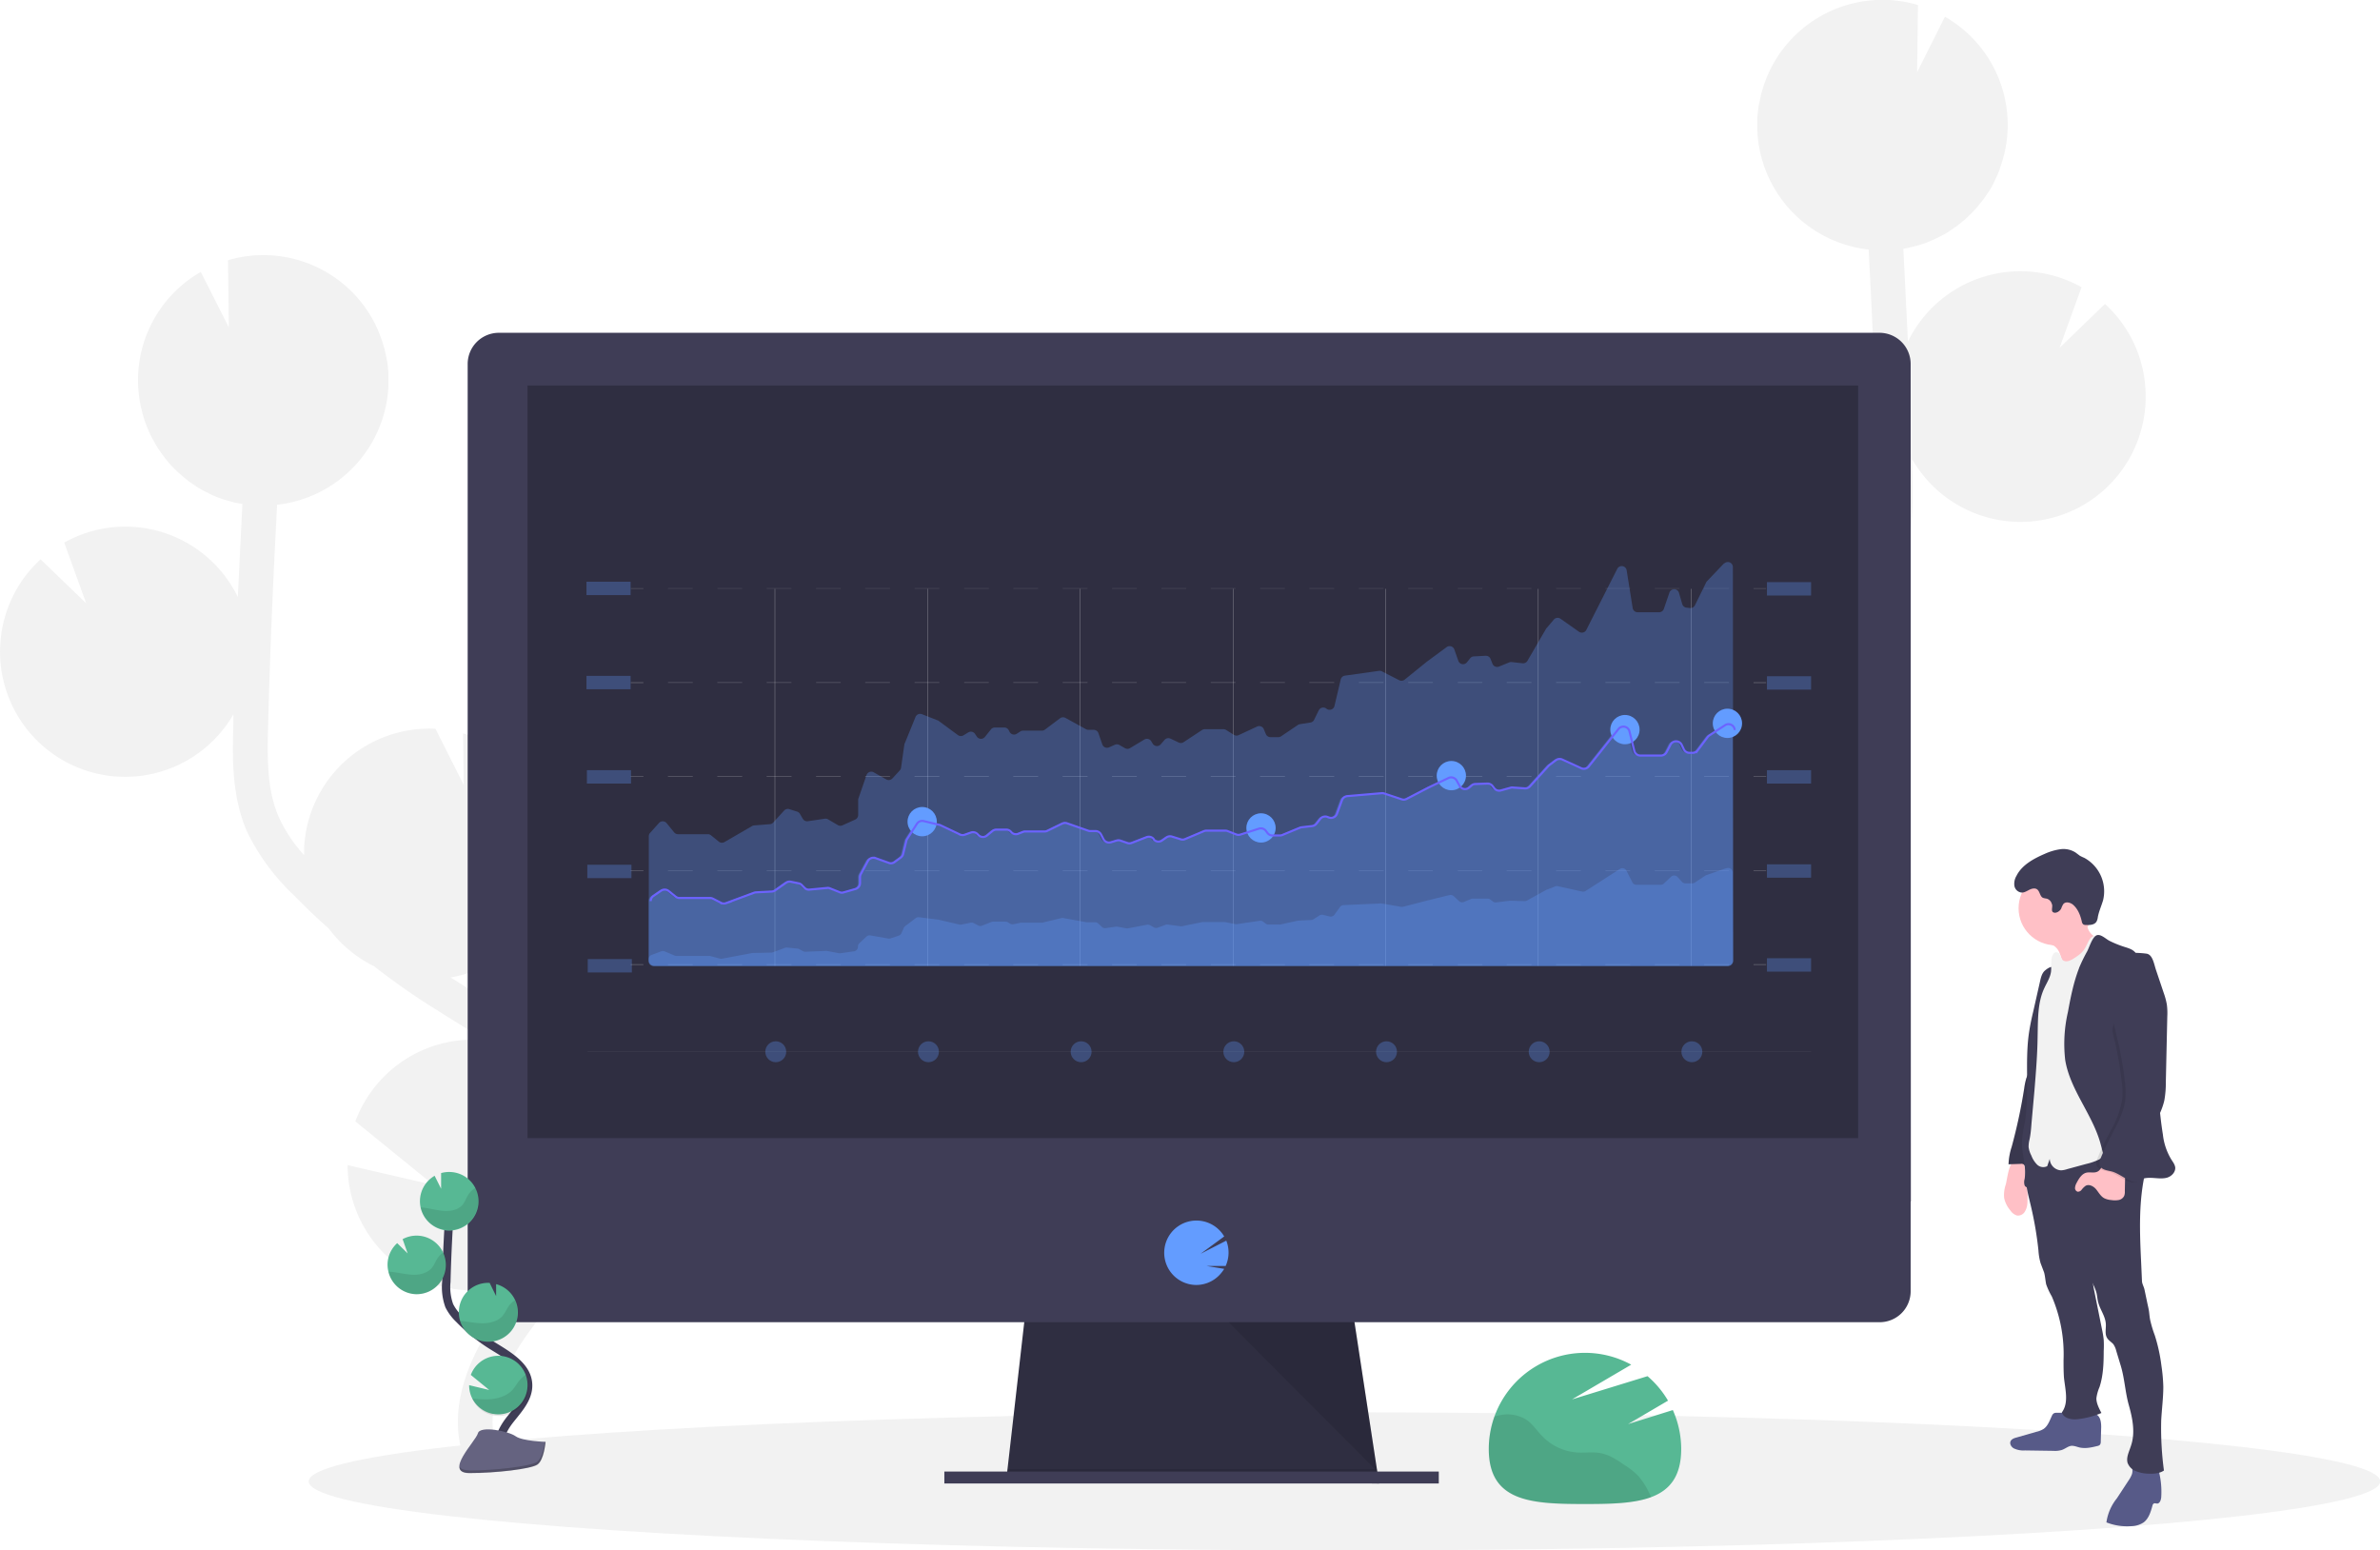 <svg xmlns="http://www.w3.org/2000/svg" data-name="Layer 1" width="1137.9" height="741.2"><path d="m223.4 472.3-6.3-4-1.7-1a59.9 59.9 0 0 0 6-116.7l.3 24.6-13.5-26.8h-.2a59.9 59.9 0 0 0-62.6 57v3.4a70 70 0 0 1-11.8-17.5c-5.8-12.7-5.9-27.2-5.4-44.8.9-35 2.4-70.1 4.3-105.2a59.9 59.9 0 0 0 53.2-56.6v-6.8c-.2-1.7-.3-3.5-.6-5.2l-.2-.8a61 61 0 0 0-.9-4.2c0-.6-.2-1-.4-1.6a63.5 63.5 0 0 0-3.3-9.2l-.8-1.7-.2-.4a59.8 59.8 0 0 0-70.3-30.4l.4 32.1L96 130a59.6 59.6 0 0 0-28.6 64.6l.3 1.2a62.3 62.3 0 0 0 1.5 5.4l.8 2.2 1.3 3.1.8 1.8 2.5 4.5 1 1.6 2 2.9 1.3 1.7 2 2.5 1.5 1.6 2.3 2.3 1.6 1.4 2.7 2.3 1.4 1.1 4.4 3 .9.5c1.3.7 2.5 1.4 3.9 2 .5.4 1.1.6 1.7.9a46.6 46.6 0 0 0 8.6 3l2 .6 3.8.7h.2l-2.2 44.5a59.8 59.8 0 0 0-83-26l10.5 29-21.8-21A59.7 59.7 0 0 0 .1 308.7a58.4 58.4 0 0 0 1.5 16.5 59.8 59.8 0 0 0 110 16.3v4.5c-.5 15.6-1 34.9 6.8 52.2a105.5 105.5 0 0 0 22 29.7c5.4 5.5 11 10.9 16.8 16a59.9 59.9 0 0 0 21.6 18c9.5 7.4 19.3 14.3 29.5 20.6l6.3 4a695 695 0 0 1 17.3 10.9l-3-.3a59.9 59.9 0 0 0-59 39l37.4 30.4-41.1-9.5a59.9 59.9 0 0 0 85.8 54l-2.8 3.4-5.4 6.8c-24.4 30.8-31.1 60-19 82.4l14.6-8c-11.8-21.6 5.9-49.4 17.4-64l5.4-6.8c15.6-19.3 33.2-41.2 32.8-68.1-.7-40.5-40-64.9-71.6-84.4Zm579-122 6.3-4 1.8-1a59.9 59.9 0 0 1-6-116.7l-.3 24.6 13.6-26.8h.1a59.9 59.9 0 0 1 62.6 57v3.4a70 70 0 0 0 11.8-17.5c5.8-12.7 5.9-27.2 5.4-44.8-.9-35-2.4-70.1-4.3-105.2a59.9 59.9 0 0 1-53.2-56.6v-6.8l.6-5.2.2-.8.9-4.2c0-.6.2-1 .4-1.6a63.5 63.5 0 0 1 3.3-9.2l.8-1.7.2-.4A59.8 59.8 0 0 1 917 2.4l-.4 32.1L929.9 8a59.6 59.6 0 0 1 28.6 64.6l-.3 1.2a62.3 62.3 0 0 1-1.6 5.4l-.7 2.2-1.3 3.1-.9 1.8q-1 2.4-2.4 4.6l-1 1.5-2 2.9-1.4 1.7-2 2.5-1.5 1.6-2.3 2.3-1.5 1.4-2.8 2.3-1.4 1.1-4.4 3-.8.5-3.9 2-1.7.8-3.3 1.4a46.6 46.6 0 0 1-5.4 1.7l-2 .5a63 63 0 0 1-3.7.8h-.2l2.2 44.4a59.8 59.8 0 0 1 83-26l-10.5 29 21.7-21a59.7 59.7 0 0 1 19.4 41.4 58.4 58.4 0 0 1-1.5 16.5 59.8 59.8 0 0 1-110.1 16.3l.1 4.5c.4 15.6 1 34.9-6.8 52.2a105.5 105.5 0 0 1-22 29.7c-5.4 5.5-11 10.9-16.8 16a59.9 59.9 0 0 1-21.7 18 364.5 364.5 0 0 1-29.4 20.6l-6.4 4c-5.7 3.5-11.5 7.1-17.2 10.9l3-.3a59.9 59.9 0 0 1 59 39l-37.5 30.4 41.2-9.5a59.9 59.9 0 0 1-85.9 54l2.8 3.4 5.5 6.8c24.3 30.8 31 60 19 82.4l-14.6-8c11.7-21.6-6-49.4-17.5-64l-5.4-6.8c-15.5-19.3-33.1-41.2-32.7-68 .7-40.6 40-65 71.5-84.5Z" fill="#f2f2f2"/><ellipse cx="642.8" cy="708.2" rx="495.2" ry="33" fill="#f2f2f2"/><path fill="#2f2e41" d="m659.4 709.2-178.2-2.3.5-4.6 8.6-75.4h156.5l11.5 75.4.9 5.7.2 1.2z"/><path opacity=".1" d="M659.2 708h-88.9l-89.1-1.1.5-4.6h176.6l.9 5.7z"/><path fill="#3f3d56" d="M451.5 703.5h236.4v5.7H451.5zm462-529.4a14.9 14.9 0 0 0-14.8-15H238.4a14.9 14.9 0 0 0-14.8 15v400.3h690Z"/><path d="M223.6 570.4v46.9a14.8 14.8 0 0 0 14.8 14.8h660.3a14.8 14.8 0 0 0 14.8-14.8v-47Z" fill="#3f3d56"/><path fill="#2f2e41" d="M252.2 184.3h636.2v359.8H252.2z"/><path d="M572 614.3a15.4 15.4 0 0 0 12.1-6 15.3 15.3 0 0 0 1.2-1.7l-8.5-1.4h9.2a15.5 15.5 0 0 0 .3-12.1l-12.3 6.3 11.3-8.3a15.4 15.4 0 1 0-25.4 17.3 15.4 15.4 0 0 0 12 5.9Z" fill="#639cff"/><path opacity=".1" d="m587.4 632.1 71.1 71.4-10.9-71.4h-60.2z"/><path d="m778.4 680.8 19.1-11.2a46.4 46.4 0 0 0-9.8-11.7L751.6 669l28.3-16.6a46 46 0 0 0-68.1 40.3c0 25.4 20.6 26.3 46 26.3s46-.9 46-26.3a45.9 45.9 0 0 0-4-18.6Z" fill="#57b894"/><path d="M783.2 705.5a36.2 36.2 0 0 0-6.8-5.3c-3.4-2.4-7-4.7-11.1-5.5-3.6-.7-7.3-.1-11-.3a25.6 25.6 0 0 1-16.8-7.7c-2.7-2.7-4.7-6-7.9-8.1a17.2 17.2 0 0 0-11.7-2.2 31.4 31.4 0 0 0-3.4.8 45.8 45.8 0 0 0-2.7 15.6c0 25.4 20.6 26.3 46 26.3 12.3 0 23.5-.3 31.7-3.4l-1.3-2.6a36 36 0 0 0-5-7.6Z" opacity=".1"/><path fill="#639cff" opacity=".3" d="M280.4 323.1h21.1v6.4h-21.1zm564.4.2h21.1v6.4h-21.1zm-564.2 44.9h21.1v6.4h-21.1zm.2 45.2h21.1v6.4h-21.1zm.2 45.1h21.1v6.4H281z"/><g opacity=".2" fill="#f2f2f2"><path d="M301.6 326.2h6v.3h-6zm525 .2h-11.8v-.2h11.8Zm-23.6 0h-11.8v-.2H803Zm-23.6 0h-11.8v-.2h11.8Zm-23.6 0H744v-.2h11.8Zm-23.6 0h-11.8v-.2h11.8Zm-23.6 0H697v-.2h11.8Zm-23.5 0h-11.8v-.2H685Zm-23.6 0h-11.8v-.2h11.8Zm-23.6 0H626v-.2h11.8Zm-23.6 0h-11.8v-.2h11.8Zm-23.6 0h-11.8v-.2h11.8Zm-23.6 0h-11.8v-.2h11.8Zm-23.6 0h-11.8v-.2h11.8Zm-23.6 0h-11.8v-.2H520Zm-23.6 0h-11.8v-.2h11.8Zm-23.6 0H461v-.2h11.8Zm-23.6 0h-11.8v-.2h11.8Zm-23.6 0h-11.8v-.2h11.8Zm-23.6 0h-11.7v-.2H402Zm-23.5 0h-11.8v-.2h11.8Zm-23.6 0H343v-.2h11.8Zm-23.6 0h-11.8v-.2h11.8Zm507.2-.2h6v.3h-6z"/><path d="M301.6 326.2h6v.3h-6zm525 .2h-11.8v-.2h11.8Zm-23.6 0h-11.8v-.2H803Zm-23.6 0h-11.8v-.2h11.8Zm-23.6 0H744v-.2h11.8Zm-23.6 0h-11.8v-.2h11.8Zm-23.6 0H697v-.2h11.8Zm-23.5 0h-11.8v-.2H685Zm-23.6 0h-11.8v-.2h11.8Zm-23.6 0H626v-.2h11.8Zm-23.6 0h-11.8v-.2h11.8Zm-23.6 0h-11.8v-.2h11.8Zm-23.6 0h-11.8v-.2h11.8Zm-23.6 0h-11.8v-.2h11.8Zm-23.6 0h-11.8v-.2H520Zm-23.6 0h-11.8v-.2h11.8Zm-23.6 0H461v-.2h11.8Zm-23.6 0h-11.8v-.2h11.8Zm-23.6 0h-11.8v-.2h11.8Zm-23.6 0h-11.7v-.2H402Zm-23.5 0h-11.8v-.2h11.8Zm-23.6 0H343v-.2h11.8Zm-23.6 0h-11.8v-.2h11.8Zm507.2-.2h6v.3h-6z"/></g><path fill="#639cff" opacity=".3" d="M280.4 278.1h21.1v6.4h-21.1zm564.4.2h21.1v6.4h-21.1z"/><path d="M301.6 281.2h6v.3h-6zm525 .2h-11.8v-.2h11.8Zm-23.6 0h-11.8v-.2H803Zm-23.6 0h-11.8v-.2h11.8Zm-23.6 0H744v-.2h11.8Zm-23.6 0h-11.8v-.2h11.8Zm-23.6 0H697v-.2h11.8Zm-23.5 0h-11.8v-.2H685Zm-23.6 0h-11.8v-.2h11.8Zm-23.6 0H626v-.2h11.8Zm-23.6 0h-11.8v-.2h11.8Zm-23.6 0h-11.8v-.2h11.8Zm-23.6 0h-11.8v-.2h11.8Zm-23.6 0h-11.8v-.2h11.8Zm-23.6 0h-11.8v-.2H520Zm-23.6 0h-11.8v-.2h11.8Zm-23.6 0H461v-.2h11.8Zm-23.6 0h-11.8v-.2h11.8Zm-23.6 0h-11.8v-.2h11.8Zm-23.6 0h-11.7v-.2H402Zm-23.5 0h-11.8v-.2h11.8Zm-23.6 0H343v-.2h11.8Zm-23.6 0h-11.8v-.2h11.8Zm507.2-.2h6v.3h-6z" opacity=".2" fill="#f2f2f2"/><path fill="#639cff" opacity=".3" d="M844.8 368.2h21.1v6.4h-21.1z"/><g opacity=".2" fill="#f2f2f2"><path d="M301.6 371.1h6v.3h-6zm525 .3h-11.8v-.3h11.8Zm-23.6 0h-11.8v-.3H803Zm-23.6 0h-11.8v-.3h11.8Zm-23.6 0H744v-.3h11.8Zm-23.6 0h-11.8v-.3h11.8Zm-23.6 0H697v-.3h11.8Zm-23.5 0h-11.8v-.3H685Zm-23.6 0h-11.8v-.3h11.8Zm-23.6 0H626v-.3h11.8Zm-23.6 0h-11.8v-.3h11.8Zm-23.6 0h-11.8v-.3h11.8Zm-23.6 0h-11.8v-.3h11.8Zm-23.6 0h-11.8v-.3h11.8Zm-23.6 0h-11.8v-.3H520Zm-23.6 0h-11.8v-.3h11.8Zm-23.6 0H461v-.3h11.8Zm-23.6 0h-11.8v-.3h11.8Zm-23.6 0h-11.8v-.3h11.8Zm-23.6 0h-11.7v-.3H402Zm-23.5 0h-11.8v-.3h11.8Zm-23.6 0H343v-.3h11.8Zm-23.6 0h-11.8v-.3h11.8Zm507.2-.3h6v.3h-6z"/><path d="M301.6 371.1h6v.3h-6zm525 .3h-11.8v-.3h11.8Zm-23.6 0h-11.8v-.3H803Zm-23.6 0h-11.8v-.3h11.8Zm-23.6 0H744v-.3h11.8Zm-23.6 0h-11.8v-.3h11.8Zm-23.6 0H697v-.3h11.8Zm-23.5 0h-11.8v-.3H685Zm-23.6 0h-11.8v-.3h11.8Zm-23.6 0H626v-.3h11.8Zm-23.6 0h-11.8v-.3h11.8Zm-23.6 0h-11.8v-.3h11.8Zm-23.6 0h-11.8v-.3h11.8Zm-23.6 0h-11.8v-.3h11.8Zm-23.6 0h-11.8v-.3H520Zm-23.6 0h-11.8v-.3h11.8Zm-23.6 0H461v-.3h11.8Zm-23.6 0h-11.8v-.3h11.8Zm-23.6 0h-11.8v-.3h11.8Zm-23.6 0h-11.7v-.3H402Zm-23.5 0h-11.8v-.3h11.8Zm-23.6 0H343v-.3h11.8Zm-23.6 0h-11.8v-.3h11.8Zm507.2-.3h6v.3h-6z"/></g><path fill="#639cff" opacity=".3" d="M844.8 413.2h21.1v6.4h-21.1z"/><g opacity=".2" fill="#f2f2f2"><path d="M301.6 416.1h6v.3h-6zm525 .2h-11.8v-.2h11.8Zm-23.6 0h-11.8v-.2H803Zm-23.6 0h-11.8v-.2h11.8Zm-23.6 0H744v-.2h11.8Zm-23.6 0h-11.8v-.2h11.8Zm-23.6 0H697v-.2h11.8Zm-23.5 0h-11.8v-.2H685Zm-23.6 0h-11.8v-.2h11.8Zm-23.6 0H626v-.2h11.8Zm-23.6 0h-11.8v-.2h11.8Zm-23.6 0h-11.8v-.2h11.8Zm-23.6 0h-11.8v-.2h11.8Zm-23.6 0h-11.8v-.2h11.8Zm-23.6 0h-11.8v-.2H520Zm-23.6 0h-11.8v-.2h11.8Zm-23.6 0H461v-.2h11.8Zm-23.6 0h-11.8v-.2h11.8Zm-23.6 0h-11.8v-.2h11.8Zm-23.6 0h-11.7v-.2H402Zm-23.5 0h-11.8v-.2h11.8Zm-23.6 0H343v-.2h11.8Zm-23.6 0h-11.8v-.2h11.8Zm507.2-.2h6v.3h-6z"/><path d="M301.6 416.1h6v.3h-6zm525 .2h-11.8v-.2h11.8Zm-23.6 0h-11.8v-.2H803Zm-23.6 0h-11.8v-.2h11.8Zm-23.6 0H744v-.2h11.8Zm-23.6 0h-11.8v-.2h11.8Zm-23.6 0H697v-.2h11.8Zm-23.5 0h-11.8v-.2H685Zm-23.6 0h-11.8v-.2h11.8Zm-23.6 0H626v-.2h11.8Zm-23.6 0h-11.8v-.2h11.8Zm-23.6 0h-11.8v-.2h11.8Zm-23.6 0h-11.8v-.2h11.8Zm-23.6 0h-11.8v-.2h11.8Zm-23.6 0h-11.8v-.2H520Zm-23.6 0h-11.8v-.2h11.8Zm-23.6 0H461v-.2h11.8Zm-23.6 0h-11.8v-.2h11.8Zm-23.6 0h-11.8v-.2h11.8Zm-23.6 0h-11.7v-.2H402Zm-23.5 0h-11.8v-.2h11.8Zm-23.6 0H343v-.2h11.8Zm-23.6 0h-11.8v-.2h11.8Zm507.2-.2h6v.3h-6z"/></g><path fill="#639cff" opacity=".3" d="M844.8 458.1h21.1v6.4h-21.1z"/><g opacity=".2" fill="#f2f2f2"><path d="M301.6 461h6v.3h-6zm525 .3h-11.8v-.3h11.8Zm-23.6 0h-11.8v-.3H803Zm-23.6 0h-11.8v-.3h11.8Zm-23.6 0H744v-.3h11.8Zm-23.6 0h-11.8v-.3h11.8Zm-23.6 0H697v-.3h11.8Zm-23.5 0h-11.8v-.3H685Zm-23.6 0h-11.8v-.3h11.8Zm-23.6 0H626v-.3h11.8Zm-23.6 0h-11.8v-.3h11.8Zm-23.6 0h-11.8v-.3h11.8Zm-23.6 0h-11.8v-.3h11.8Zm-23.6 0h-11.8v-.3h11.8Zm-23.6 0h-11.8v-.3H520Zm-23.6 0h-11.8v-.3h11.8Zm-23.6 0H461v-.3h11.8Zm-23.6 0h-11.8v-.3h11.8Zm-23.6 0h-11.8v-.3h11.8Zm-23.6 0h-11.7v-.3H402Zm-23.5 0h-11.8v-.3h11.8Zm-23.6 0H343v-.3h11.8Zm-23.6 0h-11.8v-.3h11.8Zm507.2-.3h6v.3h-6z"/><path d="M301.6 461h6v.3h-6zm525 .3h-11.8v-.3h11.8Zm-23.6 0h-11.8v-.3H803Zm-23.6 0h-11.8v-.3h11.8Zm-23.6 0H744v-.3h11.8Zm-23.6 0h-11.8v-.3h11.8Zm-23.6 0H697v-.3h11.8Zm-23.5 0h-11.8v-.3H685Zm-23.6 0h-11.8v-.3h11.8Zm-23.6 0H626v-.3h11.8Zm-23.6 0h-11.8v-.3h11.8Zm-23.6 0h-11.8v-.3h11.8Zm-23.6 0h-11.8v-.3h11.8Zm-23.6 0h-11.8v-.3h11.8Zm-23.6 0h-11.8v-.3H520Zm-23.6 0h-11.8v-.3h11.8Zm-23.6 0H461v-.3h11.8Zm-23.6 0h-11.8v-.3h11.8Zm-23.6 0h-11.8v-.3h11.8Zm-23.6 0h-11.7v-.3H402Zm-23.5 0h-11.8v-.3h11.8Zm-23.6 0H343v-.3h11.8Zm-23.6 0h-11.8v-.3h11.8Zm507.2-.3h6v.3h-6z"/></g><path fill="none" stroke="#f2f2f2" stroke-miterlimit="10" stroke-width=".1" d="M370.5 281.5v180.2m73-180.2v180.2m73-180.2v180.2m73-180.2v180.2m73-180.2v180.2m73-180.2v180.2m73-180.2v180.2"/><path d="M824.3 269.3 816 278a2.5 2.5 0 0 0-.4.7l-5.2 10.6a2.4 2.4 0 0 1-2.3 1.4l-1.7-.2a2.4 2.4 0 0 1-2.1-1.7l-1.6-5.5a2.4 2.4 0 0 0-4.5-.1l-2.7 7.9a2.4 2.4 0 0 1-2.3 1.6H783a2.4 2.4 0 0 1-2.4-2l-2.9-18.2a2.4 2.4 0 0 0-4.4-.7l-14.9 29.4a2.4 2.4 0 0 1-3.5.8l-8.8-6.2a2.4 2.4 0 0 0-3.2.4l-3.3 3.9a2.3 2.3 0 0 0-.3.3l-9 15.5a2.4 2.4 0 0 1-2.2 1.2l-5.5-.6a2.4 2.4 0 0 0-1.1.2l-4.9 2a2.4 2.4 0 0 1-3-1.3l-1-2.5a2.4 2.4 0 0 0-2.3-1.4l-5.6.3a2.3 2.3 0 0 0-1.8.9l-1.6 2a2.4 2.4 0 0 1-4-.6l-2-5.7a2.4 2.4 0 0 0-3.7-1l-9.5 7-10.5 8.5a2.4 2.4 0 0 1-2.6.3l-8.2-4.2a2.4 2.4 0 0 0-1.4-.3L643 323a2.4 2.4 0 0 0-2 1.9l-3 12.7a2.4 2.4 0 0 1-3.8 1.2 2.4 2.4 0 0 0-3.7.8l-2.2 4.5a2.4 2.4 0 0 1-1.7 1.3l-5.1.8a2.4 2.4 0 0 0-1 .4l-8 5.4a2.4 2.4 0 0 1-1.3.4h-3.8a2.4 2.4 0 0 1-2.2-1.5l-1-2.4a2.4 2.4 0 0 0-3.1-1.2l-8.8 4.1a2.4 2.4 0 0 1-2.2 0l-4-2.5a2.4 2.4 0 0 0-1.2-.3H576a2.4 2.4 0 0 0-1.3.4l-8.8 5.8a2.4 2.4 0 0 1-2.3.2l-4-1.9a2.4 2.4 0 0 0-2.8.6l-1.9 2.2a2.4 2.4 0 0 1-3.8-.4l-.6-1a2.4 2.4 0 0 0-3.3-1l-7 4.2a2.4 2.4 0 0 1-2.3 0l-2.8-1.6a2.4 2.4 0 0 0-2.2 0l-2.7 1.2a2.4 2.4 0 0 1-3.2-1.5l-1.8-5.2a2.4 2.4 0 0 0-2.3-1.7h-2.5a2.3 2.3 0 0 1-1.2-.3l-9.8-5.4a2.4 2.4 0 0 0-2.6.2l-7.2 5.4a2.4 2.4 0 0 1-1.4.5h-9a2.4 2.4 0 0 0-1.4.4l-1.7 1.1a2.4 2.4 0 0 1-3.4-.9l-.4-.8a2.4 2.4 0 0 0-2.1-1.3h-4.6a2.4 2.4 0 0 0-1.9 1l-2.8 3.5a2.4 2.4 0 0 1-3.9-.2l-.8-1.2a2.4 2.4 0 0 0-3.2-.8l-2.3 1.4a2.4 2.4 0 0 1-2.6 0l-9.5-7a2.9 2.9 0 0 0-.5-.2l-7.4-2.9a2.4 2.4 0 0 0-3 1.4l-5.1 12.5a2.1 2.1 0 0 0-.2.5l-1.6 11.3a2.4 2.4 0 0 1-.6 1.2l-3.5 3.8a2.4 2.4 0 0 1-3 .5l-6-3.4a2.4 2.4 0 0 0-3.4 1.3l-3.9 11.3a2.3 2.3 0 0 0-.1.7v7.2a2.4 2.4 0 0 1-1.4 2.1l-6.2 2.8a2.4 2.4 0 0 1-2.2-.2l-4.6-2.7a2.4 2.4 0 0 0-1.6-.3l-8.1 1.2a2.4 2.4 0 0 1-2.4-1.2l-1.4-2.4a2.4 2.4 0 0 0-1.3-1l-3.8-1.2a2.4 2.4 0 0 0-2.4.7l-5.2 5.7a2.4 2.4 0 0 1-1.5.8l-7.6.6a2.2 2.2 0 0 0-1 .3l-13.3 7.7a2.4 2.4 0 0 1-2.7-.3l-3.7-3a2.4 2.4 0 0 0-1.5-.5h-14.2a2.4 2.4 0 0 1-1.9-.9l-3.6-4.4a2.4 2.4 0 0 0-3.6-.1l-4.3 4.8a2.4 2.4 0 0 0-.6 1.5v59.7a2.4 2.4 0 0 0 2.3 2.3h513.8a2.4 2.4 0 0 0 2.4-2.3l-.2-188.4a2.4 2.4 0 0 0-4-1.7Z" fill="#639cff" opacity=".3"/><path d="m823.9 346.6-7.8 5.1a3 3 0 0 0-.7.7l-4.8 6.4a3 3 0 0 1-2.5 1.1h-1.6a3 3 0 0 1-2.5-1.8l-1-2.1a3 3 0 0 0-5.2-.2l-2 3.9a3 3 0 0 1-2.6 1.5h-10a3 3 0 0 1-2.8-2.2l-2.4-9.5a3 3 0 0 0-5.1-1.2l-14.3 18.1a3 3 0 0 1-3.5.9l-9.2-4.2a3 3 0 0 0-3 .3l-3.3 2.5a2.7 2.7 0 0 0-.4.4l-8.7 9.6a3 3 0 0 1-2.3 1l-5.7-.4a3.2 3.2 0 0 0-1 0l-5 1.4a3 3 0 0 1-3.2-1.2l-.6-.8a3 3 0 0 0-2.5-1.3l-5.7.2a2.8 2.8 0 0 0-1.8.6l-1.4 1.2a3 3 0 0 1-4.4-.8l-1.5-2.7a3 3 0 0 0-3.8-1.2l-9.6 4.6-10.6 5.5a3 3 0 0 1-2.3.1l-8.4-2.8a3 3 0 0 0-1.2-.1l-16.4 1.4a3 3 0 0 0-2.5 2l-2.4 6.5a3 3 0 0 1-4.1 1.6h-.1a3 3 0 0 0-3.7.7l-1.9 2.4a3 3 0 0 1-2 1.1l-5.1.6a3 3 0 0 0-.8.2l-8.2 3.4a3 3 0 0 1-1.1.3h-3.9a3 3 0 0 1-2.4-1.3l-.6-.8a3 3 0 0 0-3.2-1.2L592 399a3 3 0 0 1-2-.1l-4.1-1.6a2.9 2.9 0 0 0-1-.2h-9.1a2.8 2.8 0 0 0-1.1.2l-9 3.8a2.9 2.9 0 0 1-2 .2l-4.5-1.4a3 3 0 0 0-2.6.5l-2 1.4a3 3 0 0 1-3.9-.4l-.2-.4a3 3 0 0 0-3.3-.8L540 403a3 3 0 0 1-2 0l-3.2-1.1a3 3 0 0 0-1.8-.1l-3 .9a3 3 0 0 1-3.4-1.5l-1.2-2.3a3 3 0 0 0-2.6-1.6h-2.6a2.9 2.9 0 0 1-1-.2l-10-3.5a2.9 2.9 0 0 0-2.3.1l-7.4 3.6a3 3 0 0 1-1.2.2h-9.4a3 3 0 0 0-1.1.3l-2 .8a3 3 0 0 1-3.4-.9 3 3 0 0 0-2.3-1.1h-4.7a3 3 0 0 0-1.8.6l-2.8 2.3a3 3 0 0 1-3.9-.2l-.6-.6a3 3 0 0 0-3.1-.7l-2.8 1a3 3 0 0 1-2.3 0l-9.5-4.5a2.4 2.4 0 0 0-.6-.2l-7.5-1.8a3 3 0 0 0-3.1 1.3l-4.7 7.3a3 3 0 0 0-.4 1l-1.5 6.2a3 3 0 0 1-1.2 1.7l-3 2.2a2.9 2.9 0 0 1-2.7.3l-6.4-2.3a3 3 0 0 0-3.6 1.5l-3.4 6.3a3 3 0 0 0-.3 1.4v2.8a3 3 0 0 1-2.2 2.8l-5.6 1.6a2.9 2.9 0 0 1-1.8 0l-5-2a2.9 2.9 0 0 0-1.2-.1l-8.5.8a2.9 2.9 0 0 1-2.4-1l-1-1a2.8 2.8 0 0 0-1.6-1l-3.9-.8a3 3 0 0 0-2.2.5l-5.1 3.6a3 3 0 0 1-1.5.6l-7.8.4a3 3 0 0 0-.9.2l-13.5 5a2.9 2.9 0 0 1-2.3-.2l-3.9-2a3 3 0 0 0-1.3-.3H324a3 3 0 0 1-1.9-.6l-3.5-2.8a3 3 0 0 0-3.5-.1l-3.8 2.6a3 3 0 0 0-1.2 2.4v28.1a3 3 0 0 0 3 3h512.5a3 3 0 0 0 3-3l-.2-109.7a3 3 0 0 0-4.5-2.5Z" fill="#639cff" opacity=".3"/><circle cx="825.9" cy="345.8" r="7" fill="#639cff"/><path d="m825.5 415-9.5 3.3a2.5 2.5 0 0 0-.5.2l-5.3 3.5a2.2 2.2 0 0 1-1.3.3h-3.2a2.2 2.2 0 0 1-1.6-.8l-2-2.2a2.2 2.2 0 0 0-3.2-.1l-3.3 3.1a2.2 2.2 0 0 1-1.6.7h-11.6a2.2 2.2 0 0 1-2-1.3l-2.7-5.3a2.2 2.2 0 0 0-3.2-1L758 426a2.3 2.3 0 0 1-1.7.2l-11.3-2.5a2.2 2.2 0 0 0-1.3 0l-4.1 1.6a1.4 1.4 0 0 0-.3.1l-9.2 5.1a2.3 2.3 0 0 1-1.1.3l-6.8-.2a2 2 0 0 0-.3 0l-6.5.8a2.3 2.3 0 0 1-1.6-.4l-1.3-1a2.2 2.2 0 0 0-1.4-.4H704a2.1 2.1 0 0 0-.8.2l-3.3 1.4a2.2 2.2 0 0 1-2.3-.4l-2.6-2.4a2.2 2.2 0 0 0-2-.5l-11 2.7-11.2 2.9a2.2 2.2 0 0 1-1 0l-9.4-1.6a3.5 3.5 0 0 0-.5 0l-17.6.8a2.2 2.2 0 0 0-1.7 1l-2.6 3.6a2.2 2.2 0 0 1-2.4.8l-2.9-.7a2.3 2.3 0 0 0-1.8.2l-2.8 1.8a2.3 2.3 0 0 1-1 .4l-6 .3a2 2 0 0 0-.4 0L612 442a2.5 2.5 0 0 1-.4 0h-5.1a2.2 2.2 0 0 1-1.3-.4l-1.3-1a2.2 2.2 0 0 0-1.7-.4l-10.8 1.6a2.4 2.4 0 0 1-.7 0l-5.1-1a2 2 0 0 0-.4 0h-9.8a2.4 2.4 0 0 0-.5 0l-9.8 2a2.1 2.1 0 0 1-.8 0l-6-.8a2.3 2.3 0 0 0-1 .1l-3.8 1.4a2.2 2.2 0 0 1-1.9-.2l-1.8-1a2.2 2.2 0 0 0-1.5-.2l-9 1.7a2.2 2.2 0 0 1-.8 0l-4.3-.8a2.4 2.4 0 0 0-.7 0l-4.8.7a2.2 2.2 0 0 1-1.9-.6l-1.6-1.5a2.3 2.3 0 0 0-1.6-.7h-3.8a2.3 2.3 0 0 1-.3 0l-11-2a2.1 2.1 0 0 0-1 0l-8.4 2a2.2 2.2 0 0 1-.5.2h-10a2.3 2.3 0 0 0-.5 0l-3.4.7a2.3 2.3 0 0 1-1.7-.2l-1-.6a2.2 2.2 0 0 0-1.2-.4h-6a2.2 2.2 0 0 0-.9.2l-4.3 1.7a2.2 2.2 0 0 1-1.8 0l-2.3-1.2a2.3 2.3 0 0 0-1.4-.2l-4.4.9a2.2 2.2 0 0 1-1 0l-10.3-2.4h-.2l-8.8-1.1a2.3 2.3 0 0 0-1.7.5l-5 3.8a2.2 2.2 0 0 0-.6.8l-1.1 2.5a2.3 2.3 0 0 1-1.3 1.2l-3.9 1.3a2.1 2.1 0 0 1-1 .1l-8.6-1.5a2.2 2.2 0 0 0-2 .6l-3.3 3.1a2.2 2.2 0 0 0-.7 1.7 2.2 2.2 0 0 1-2 2.2l-6.3.9a2.2 2.2 0 0 1-.8 0l-5.8-1.1a2.2 2.2 0 0 0-.5 0l-9.7.4a2.3 2.3 0 0 1-1.2-.3l-1.7-.9a2.1 2.1 0 0 0-.8-.3l-5-.5a2.3 2.3 0 0 0-1 .1l-6 2.2a2.3 2.3 0 0 1-.8.1l-8.5.2a2 2 0 0 0-.4 0l-14.4 2.7a2.3 2.3 0 0 1-1 0l-4.9-1.3a2.6 2.6 0 0 0-.5 0h-15.5a2.1 2.1 0 0 1-.9-.2l-4.8-2a2.2 2.2 0 0 0-1.6 0l-4.5 1.7a2.2 2.2 0 0 0-1.5 2v1a2.2 2.2 0 0 0 2.2 2.3h514a2.2 2.2 0 0 0 2.2-2.2l-.1-42.3a2.2 2.2 0 0 0-3-2.2Z" fill="#639cff" opacity=".3"/><circle cx="440.9" cy="392.8" r="7" fill="#639cff"/><circle cx="776.9" cy="348.8" r="7" fill="#639cff"/><circle cx="602.9" cy="395.8" r="7" fill="#639cff"/><circle cx="693.9" cy="370.8" r="7" fill="#639cff"/><path d="M829.4 349a3 3 0 0 0-4.5-2.4l-7.8 5.1a3 3 0 0 0-.7.7l-4.8 6.4a3 3 0 0 1-2.5 1.1h-1.5a3 3 0 0 1-2.6-1.8l-1-2.1a3 3 0 0 0-5.2-.2l-2 3.8a3 3 0 0 1-2.6 1.6h-10a3 3 0 0 1-2.8-2.2l-2.4-9.6a3 3 0 0 0-5.1-1l-14.3 18a3 3 0 0 1-3.5.9l-9.2-4.2a3 3 0 0 0-3 .3l-3.3 2.5a2.7 2.7 0 0 0-.4.4l-8.7 9.6a3 3 0 0 1-2.3 1l-5.7-.4a3.2 3.2 0 0 0-1 0l-5 1.4a3 3 0 0 1-3.2-1.2l-.6-.8a3 3 0 0 0-2.5-1.3l-5.7.2a2.8 2.8 0 0 0-1.8.6l-1.4 1.2a3 3 0 0 1-4.4-.8l-1.5-2.7a3 3 0 0 0-3.8-1.2l-9.6 4.6-10.6 5.5a3 3 0 0 1-2.3.1l-8.4-2.8a3 3 0 0 0-1.2-.1l-16.4 1.4a3 3 0 0 0-2.5 2l-2.4 6.5a3 3 0 0 1-4.1 1.6h-.1a3 3 0 0 0-3.7.7l-1.9 2.4a3 3 0 0 1-2 1.1l-5.1.6a3 3 0 0 0-.8.2l-8.2 3.4a3 3 0 0 1-1.1.3h-3.9a3 3 0 0 1-2.4-1.3l-.6-.8a3 3 0 0 0-3.2-1.2L593 399a3 3 0 0 1-2-.1l-4.1-1.6a2.9 2.9 0 0 0-1-.2h-9.1a2.8 2.8 0 0 0-1.1.2l-9 3.8a2.9 2.9 0 0 1-2 .2l-4.5-1.4a3 3 0 0 0-2.6.5l-2 1.4a3 3 0 0 1-3.9-.4l-.2-.4a3 3 0 0 0-3.3-.8L541 403a3 3 0 0 1-2 0l-3.2-1.1a3 3 0 0 0-1.8-.1l-3 .9a3 3 0 0 1-3.4-1.5l-1.2-2.3a3 3 0 0 0-2.6-1.6h-2.6a2.9 2.9 0 0 1-1-.2l-10-3.5a2.9 2.9 0 0 0-2.3.1l-7.4 3.6a3 3 0 0 1-1.2.2h-9.4a3 3 0 0 0-1.1.3l-2 .8a3 3 0 0 1-3.4-.9 3 3 0 0 0-2.3-1.1h-4.7a3 3 0 0 0-1.8.6l-2.8 2.3a3 3 0 0 1-3.9-.2l-.6-.6a3 3 0 0 0-3.1-.7l-2.8 1a3 3 0 0 1-2.3 0l-9.5-4.5a2.4 2.4 0 0 0-.6-.2l-7.5-1.8a3 3 0 0 0-3.1 1.3l-4.7 7.3a3 3 0 0 0-.4 1l-1.5 6.2a3 3 0 0 1-1.2 1.7l-3 2.2a2.9 2.9 0 0 1-2.7.3l-6.4-2.3a3 3 0 0 0-3.6 1.5l-3.4 6.3a3 3 0 0 0-.3 1.4v2.8a3 3 0 0 1-2.2 2.8l-5.6 1.6a2.9 2.9 0 0 1-1.8 0l-5-2a2.9 2.9 0 0 0-1.2-.1l-8.5.8a2.9 2.9 0 0 1-2.4-1l-1-1a2.8 2.8 0 0 0-1.6-1l-3.9-.8a3 3 0 0 0-2.2.5l-5.1 3.6a3 3 0 0 1-1.5.6l-7.8.4a3 3 0 0 0-.9.2l-13.5 5a2.9 2.9 0 0 1-2.3-.2l-3.9-2a3 3 0 0 0-1.3-.3H325a3 3 0 0 1-1.9-.6l-3.5-2.8a3 3 0 0 0-3.5-.1l-3.8 2.6a3 3 0 0 0-1.2 2.4" fill="none" stroke="#6c63ff" stroke-miterlimit="10"/><path fill="#f2f2f2" opacity=".2" d="M280.9 502.8h585v.1h-585z"/><circle cx="370.9" cy="502.8" r="5" fill="#639cff" opacity=".3"/><circle cx="443.9" cy="502.8" r="5" fill="#639cff" opacity=".3"/><circle cx="516.9" cy="502.8" r="5" fill="#639cff" opacity=".3"/><circle cx="589.9" cy="502.8" r="5" fill="#639cff" opacity=".3"/><circle cx="662.9" cy="502.8" r="5" fill="#639cff" opacity=".3"/><circle cx="735.9" cy="502.8" r="5" fill="#639cff" opacity=".3"/><circle cx="808.9" cy="502.8" r="5" fill="#639cff" opacity=".3"/><path d="M239.7 695.7c-3-5.5.4-12.3 4.3-17.2s8.6-10 8.5-16.3c-.1-9-9.7-14.3-17.3-19a84 84 0 0 1-15.6-12.6 23 23 0 0 1-4.8-6.4 26 26 0 0 1-1.4-11.4q.5-19.3 1.9-38.5" fill="none" stroke="#3f3d56" stroke-miterlimit="10" stroke-width="4"/><path d="M200.8 573.6a14 14 0 0 1 7-11.5l3.1 6.2v-7.5a14.2 14.2 0 0 1 4.6-.5 14 14 0 1 1-14.7 13.3Zm25 95a14 14 0 1 0-.7-11.3l8.8 7.2-9.6-2.3a14 14 0 0 0 1.5 6.4Zm6.9-27.2a14 14 0 0 0 4.5-27.5v5.7l-3.1-6.3a14 14 0 0 0-14.7 13.4 13.8 13.8 0 0 0 .6 4.8 14 14 0 0 0 12.7 9.9Zm-34-22.7a14 14 0 1 0-6.2-26.3l2.4 6.8-5-4.9a14 14 0 0 0-4.6 9.7 13.8 13.8 0 0 0 .4 3.9 14 14 0 0 0 13 10.8Z" fill="#57b894"/><path d="M202.7 577.4c3.2.3 6.4 1.3 9.6 1.5s6.8-.5 8.9-3c1.1-1.4 1.7-3.2 2.6-4.6a10 10 0 0 1 3.5-3.4 14 14 0 1 1-26.2 9.4h1.6Zm-4 41.3a14 14 0 0 0 13.3-20 10.4 10.4 0 0 0-2.8 2.8c-1 1.5-1.6 3.3-2.8 4.7-2.2 2.5-5.9 3.4-9.3 3.2s-6.6-1-10-1.4h-1.4a14 14 0 0 0 13 10.7Zm34 22.7a14 14 0 0 0 13.5-19.8 11.5 11.5 0 0 0-3 2.8c-1 1.6-1.8 3.3-3 4.8-2.4 2.6-6.3 3.5-10 3.4s-6.7-.9-10.2-1.1a14 14 0 0 0 12.7 9.9Zm-6.9 27.2a14 14 0 0 0 25.6-11.4 13.8 13.8 0 0 0-3 2.7c-1.4 1.6-2.3 3.5-3.8 5-2.9 2.8-7.5 4-11.7 4.1a62.2 62.2 0 0 1-7-.4Z" opacity=".1"/><path d="M260.9 689.3s-11.1-.3-14.4-2.7-17-5.2-18-1.4-16.6 19-4 19 29-1.9 32.3-4 4-10.9 4-10.9Z" fill="#656380"/><path d="M224.2 703c12.5 0 29-2 32.4-4 2.5-1.6 3.6-7.2 3.9-9.7h.4s-.7 9-4 11-20 4-32.4 4c-3.6 0-4.9-1.3-4.8-3.2.5 1 1.8 1.8 4.5 1.8Z" opacity=".2"/><path d="M959 566.2a15.6 15.6 0 0 0-.8 6.5 13.4 13.4 0 0 0 3 6 5.7 5.7 0 0 0 3.2 2.4 3.8 3.8 0 0 0 3.6-1.7 8.5 8.5 0 0 0 1.3-4 44.8 44.8 0 0 0-.6-11c-.4-3.2-.5-6.6-1.3-9.6-2.1 0-4.6-.4-5.8 1.7-1.5 2.6-1.9 6.8-2.6 9.7Z" fill="#ffc0c6"/><path d="M970.6 511.2c-.5 1.5-1.3 2.9-1.8 4.3a30.5 30.5 0 0 0-1 4.8 259 259 0 0 1-6 28 30 30 0 0 0-1.5 8.3l5.8-.2a2.1 2.1 0 0 1 1.5.3c.5.5.8 1.4 1.4 1.2a144 144 0 0 0 2.3-16.6c.2-4 .1-8 .4-12 .5-7.8 2.8-16.8-.2-24.4a16.4 16.4 0 0 1-1 6.3Z" fill="#3f3d56"/><path d="M970.6 511.2c-.5 1.5-1.3 2.9-1.8 4.3a30.5 30.5 0 0 0-1 4.8 259 259 0 0 1-6 28 30 30 0 0 0-1.5 8.3l5.8-.2a2.1 2.1 0 0 1 1.5.3c.5.5.8 1.4 1.4 1.2a144 144 0 0 0 2.3-16.6c.2-4 .1-8 .4-12 .5-7.8 2.8-16.8-.2-24.4a16.4 16.4 0 0 1-1 6.3Z" opacity=".1"/><path d="M977.7 464c-1.4 1.2-1.9 3.2-2.3 5l-3.3 14.6c-.8 3.3-1.5 6.7-2 10-2.1 14.2.3 28.8-2 42.9a67.3 67.3 0 0 0-1.4 9.5c0 6 2.2 11.8 1.3 17.6a5.4 5.4 0 0 0 0 3.1c.4 1 2 1.3 2.5.4a1.8 1.8 0 0 0 .2-.6l3.4-21.8c.8-5.2 1.7-10.5 1.1-15.7-.4-3.6-1.4-7.1-.9-10.7a34.6 34.6 0 0 1 1.6-5.1c3.3-10 2.9-20.9 1-31.2a13 13 0 0 1-.3-4.6c.4-2.6 2.4-4.5 3.7-6.7 1-1.7 2.7-5.3 2-7.3-.7-2.3-3.2-.6-4.6.6Z" fill="#3f3d56"/><path d="M983.2 675.4a2.4 2.4 0 0 0-1.3.3 2.4 2.4 0 0 0-.8 1c-1.1 2.3-1.9 4.9-4 6.4a11.1 11.1 0 0 1-3.5 1.4l-9.4 2.7c-1.2.3-2.6.8-3 2s.5 2.6 1.6 3.2a10.6 10.6 0 0 0 5.4 1l13.6.2a11.3 11.3 0 0 0 3.9-.4c1.6-.5 3-1.8 4.6-2 1.4-.1 2.7.5 4 .8 2.8.6 5.6 0 8.4-.7a2.4 2.4 0 0 0 1.3-.6 2.4 2.4 0 0 0 .4-1.5l.2-7c0-2.1-.3-4.6-2-5.8a6.3 6.3 0 0 0-2.7-.8c-5.5-.7-11-.1-16.7-.2Zm36 29.6a13 13 0 0 1-1.4 2.6l-5.7 8.7a23.4 23.4 0 0 0-5 11.5 27.2 27.2 0 0 0 12 1.8 11 11 0 0 0 5.8-1.8c2.4-1.8 3.4-5 4.2-8a1.6 1.6 0 0 1 .6-1c.5-.3 1.1 0 1.8 0 1.2-.2 1.7-1.8 1.8-3a40 40 0 0 0-1-11.9 2.4 2.4 0 0 0-.6-1.3 2.5 2.5 0 0 0-1.4-.4l-8.5-1.5c-3.8-.6-1.5 1.6-2.6 4.3Z" fill="#575a88"/><path d="M972 550.4c-2.9 3.5-3.7 8.2-3.5 12.7s1.4 8.8 2.4 13.1a167 167 0 0 1 3.7 21.6 28.5 28.5 0 0 0 1 6l1.7 4.5c.5 1.8.6 3.8 1 5.7a34 34 0 0 0 2.7 5.8 70 70 0 0 1 5.6 30.4c0 2.8 0 5.6.2 8.4.6 5.7 2.4 12-1 16.6.8 3 5 3.7 8.1 3.2a40.4 40.4 0 0 0 10.8-2.9c-1-2-2.4-4.5-2.4-7a20 20 0 0 1 1.5-5.4c1.8-5.5 2-11.4 2-17.2a47.9 47.9 0 0 0 0-5.4 45 45 0 0 0-.8-4.9l-3.9-19.4a30.4 30.4 0 0 1-.3-10.3 38.5 38.5 0 0 1 4.1-11.6 84.3 84.3 0 0 0 7.2-30.3c.5-5.7.6-12-3-16.4a15.2 15.2 0 0 0-8.6-5 35.5 35.5 0 0 0-10-.3c-6.7.5-14.4 2.8-18.6 8Z" fill="#3f3d56"/><path d="M972.7 552.9c-1.3 4.3 2 8.4 3.6 12.6.9 2.4 1.4 5 2.8 7.2 1.8 2.7 4.8 4.3 6.8 6.8s2.5 5.6 4 8.3 4 4.9 5.4 7.7c2.1 4.1 1.8 9 3.3 13.5 1 3.2 3 6 3.8 9.3.3 1.4.4 3 .8 4.4.9 3.4 3.3 6.4 3.6 10 .2 2.3-.6 4.9.6 6.9.7 1.2 2 1.9 3 3a9.6 9.6 0 0 1 1.4 3.2l2 6.6c2 6.3 2.2 12.9 4 19.3s3.2 13.3 1 19.6c-.8 2.6-2.3 5.3-1.6 8a6.8 6.8 0 0 0 4 4 16.4 16.4 0 0 0 5.7 1.2c2.7.1 5.5 0 7.7-1.5a151.3 151.3 0 0 1-1.3-24.2c.3-5.3 1-10.6 1-15.9a81.6 81.6 0 0 0-.9-10 80.5 80.5 0 0 0-3.2-14.6 53.8 53.8 0 0 1-2-6.5c-.4-1.5-.5-3-.7-4.6s-.6-3-.9-4.5l-1.3-6.2c-.3-1.4-1.1-2.6-1.2-4l-.4-9c-.7-14.7-1.3-29.7 2.2-44-2-6.1-5.5-12.6-11.5-15.1a20.6 20.6 0 0 0-7.7-1.5c-12.1-.4-23 4.8-34 10Z" fill="#3f3d56"/><path d="M981.8 452a8.5 8.5 0 0 1 1.6 1.4 8 8 0 0 1 1.3 2.2 27.1 27.1 0 0 1 2 8.6 108.3 108.3 0 0 0 17.8-15.6c-2.4.1-4.6-1.6-5.8-3.7a18.7 18.7 0 0 1-1.7-6.9c0-.4-6.2 2.2-6.7 2.4l-6.4 4a35 35 0 0 1-3.2 1.7c-1 .5-2.6.7-3.4 1.3-2.2 1.8 3.1 3.7 4.5 4.7Z" fill="#ffc0c6"/><path d="M980.8 458.8c-.2 2 0 4-.2 5.8-.4 2.8-2 5.2-3.2 7.8-3.3 7-3 15.3-3.2 23.1-.1 8.6-.8 17.1-1.5 25.7l-1.4 15.6c-.2 2.7-.4 5.4-1 8.1a13.4 13.4 0 0 0-.4 3.5 12 12 0 0 0 1.3 4 12.1 12.1 0 0 0 2.8 4.4 4.2 4.2 0 0 0 4.8.7l1.2-3.5a5.7 5.7 0 0 0 5.4 5.5 11.2 11.2 0 0 0 3-.6l9.2-2.5a28 28 0 0 0 5.8-2c4-2.1 6.7-6.1 8.1-10.4s1.8-8.8 2-13.3c.3-10.4 0-20.9-2.2-31-.9-4.3-2.2-8.4-3-12.7a113 113 0 0 1-1.2-17.5l-.3-14.4a12.4 12.4 0 0 0-1-5.3 4.3 4.3 0 0 0-4.2-2.5c-2.8.5-3.4 4-5 6.4-1.2 2-3.4 3.4-5.4 4.7-1.4.8-3 1.6-4.5.9s-1.4-3.2-2.8-3.9c-2-1-3 2-3.1 3.4Z" fill="#f2f2f2"/><path d="M994 462.9c-2.6 6.7-4 13.8-5.3 20.9a67.7 67.7 0 0 0-1.3 23c2.4 14.5 13.3 26.2 17 40.4.7 2.5 1.2 5 2 7.4 1.5 4 4 7.4 6.6 10.8 1.4 1.8 3.4 3.8 5.5 3 1.6-.5 2.3-2.3 3.5-3.5 1.7-1.6 4.3-1.9 6.7-1.8s4.7.5 7 0 4.5-2.6 4.3-5c-.2-1.5-1.2-2.7-2-4a29.2 29.2 0 0 1-3.9-11.7c-3.8-23.6-2.1-47.8-6.2-71.4-.5-3-1.2-6-2.8-8.5a35.1 35.1 0 0 1-2.3-3.2c-.7-1.3-1-2.7-1.8-3.8-1.2-1.6-3.3-2.2-5.2-2.8a49.3 49.3 0 0 1-7.4-3c-1.8-1-4.4-3.6-6.3-2.4s-3.2 5.6-4.2 7.5a79.3 79.3 0 0 0-3.9 8Z" fill="#3f3d56"/><path d="M1002 560.4c-1.4.3-3-.1-4.4.2-2.3.5-3.7 2.9-4.8 5a5.4 5.4 0 0 0-.7 2.2 1.8 1.8 0 0 0 1.2 1.9 2.2 2.2 0 0 0 2-1 9.7 9.7 0 0 1 1.7-1.7c1.6-1.1 3.9 0 5.2 1.6s2.2 3.4 4 4.3a9.2 9.2 0 0 0 3.2.8 10.8 10.8 0 0 0 3.5 0 3.7 3.7 0 0 0 2.7-2 5.4 5.4 0 0 0 .3-2.2l.2-10a2.8 2.8 0 0 0-.3-1.6 2.7 2.7 0 0 0-1.4-.9c-1.8-.7-5.9-3.1-7.7-1.9-2.1 1.5-1.7 4.6-4.7 5.3Z" fill="#ffc0c6"/><circle cx="982.8" cy="434.2" r="17.7" fill="#ffc0c6"/><path d="M981 432.2a3.5 3.5 0 0 0-2.5-2.6 11.4 11.4 0 0 1-1.5-.3c-1.7-.5-1.6-3-3-4.1-1.1-.8-2.6-.4-3.8.2s-2.4 1.4-3.7 1.3a3.9 3.9 0 0 1-3.4-3.2 7.4 7.4 0 0 1 1-4.8c2.6-5.2 8.2-8.2 13.5-10.5a27.3 27.3 0 0 1 7.4-2.2 10.7 10.7 0 0 1 7.4 1.6l2 1.5a21 21 0 0 0 2.1 1 18.2 18.2 0 0 1 9 20.3c-.8 2.7-2 5.3-2.5 8a6.2 6.2 0 0 1-.6 2.1c-.9 1.6-3 1.8-5 1.7a2.3 2.3 0 0 1-1.4-.3 2.5 2.5 0 0 1-.7-1.5c-.7-3-1.9-6-4.3-8-1.3-1-3.4-1.5-4.5-.2a9.3 9.3 0 0 0-1 2.1c-.5 1.1-2.1 2.3-3.4 2-1.8-.4-.6-2.4-1-4Z" fill="#3f3d56"/><path d="M1024.7 455.9c-2.2-.2-2.6 11-4.7 11-.6 0-.5-2.4-1-2s1.3 8 1 8.5c-1.1 2.3 1-7.3 0-5-1.5 2.9-.8 3.9-1.5 7-1.7 7-9.9 12.1-8.2 19.1a173 173 0 0 1 4.2 23.2 38 38 0 0 1 .2 7.6 45.6 45.6 0 0 1-5.6 15.3c-2.2 4.3-4.5 8.5-6.2 13a5.3 5.3 0 0 0-.5 3.5c.7 2.2 3.7 2.5 6 3.1 4.6 1.3 8.6 6 13.4 5 2-6.5 1.8-13.3 3.7-19.8 1.9-6.7 6.3-12.5 7.8-19.3a46.7 46.7 0 0 0 .7-8.6l.7-31.5a34 34 0 0 0-.2-5.6 34.7 34.7 0 0 0-1.5-5.7l-3.7-11c-1-3-1.6-7.4-4.6-7.8Z" opacity=".1"/><path d="M1026.2 455.9a53 53 0 0 0-6.4-.4 2.5 2.5 0 0 0-3 2l-3.2 6.6a45 45 0 0 0-3.6 9.1c-1.7 7 .2 14.3 1.8 21.3a173 173 0 0 1 4.2 23.2 38 38 0 0 1 .2 7.5c-.6 5.5-3 10.5-5.6 15.4-2.2 4.3-4.4 8.5-6.2 13a5.2 5.2 0 0 0-.5 3.5c.7 2.2 3.7 2.4 6 3 4.6 1.4 8.6 6 13.4 5 2-6.4 1.8-13.2 3.7-19.8 1.9-6.6 6.3-12.5 7.8-19.3a46.7 46.7 0 0 0 .7-8.5l.7-31.5a32 32 0 0 0-.2-5.7 33.6 33.6 0 0 0-1.5-5.6l-3.7-11c-1-3-1.6-7.4-4.6-7.8Z" fill="#3f3d56"/></svg>